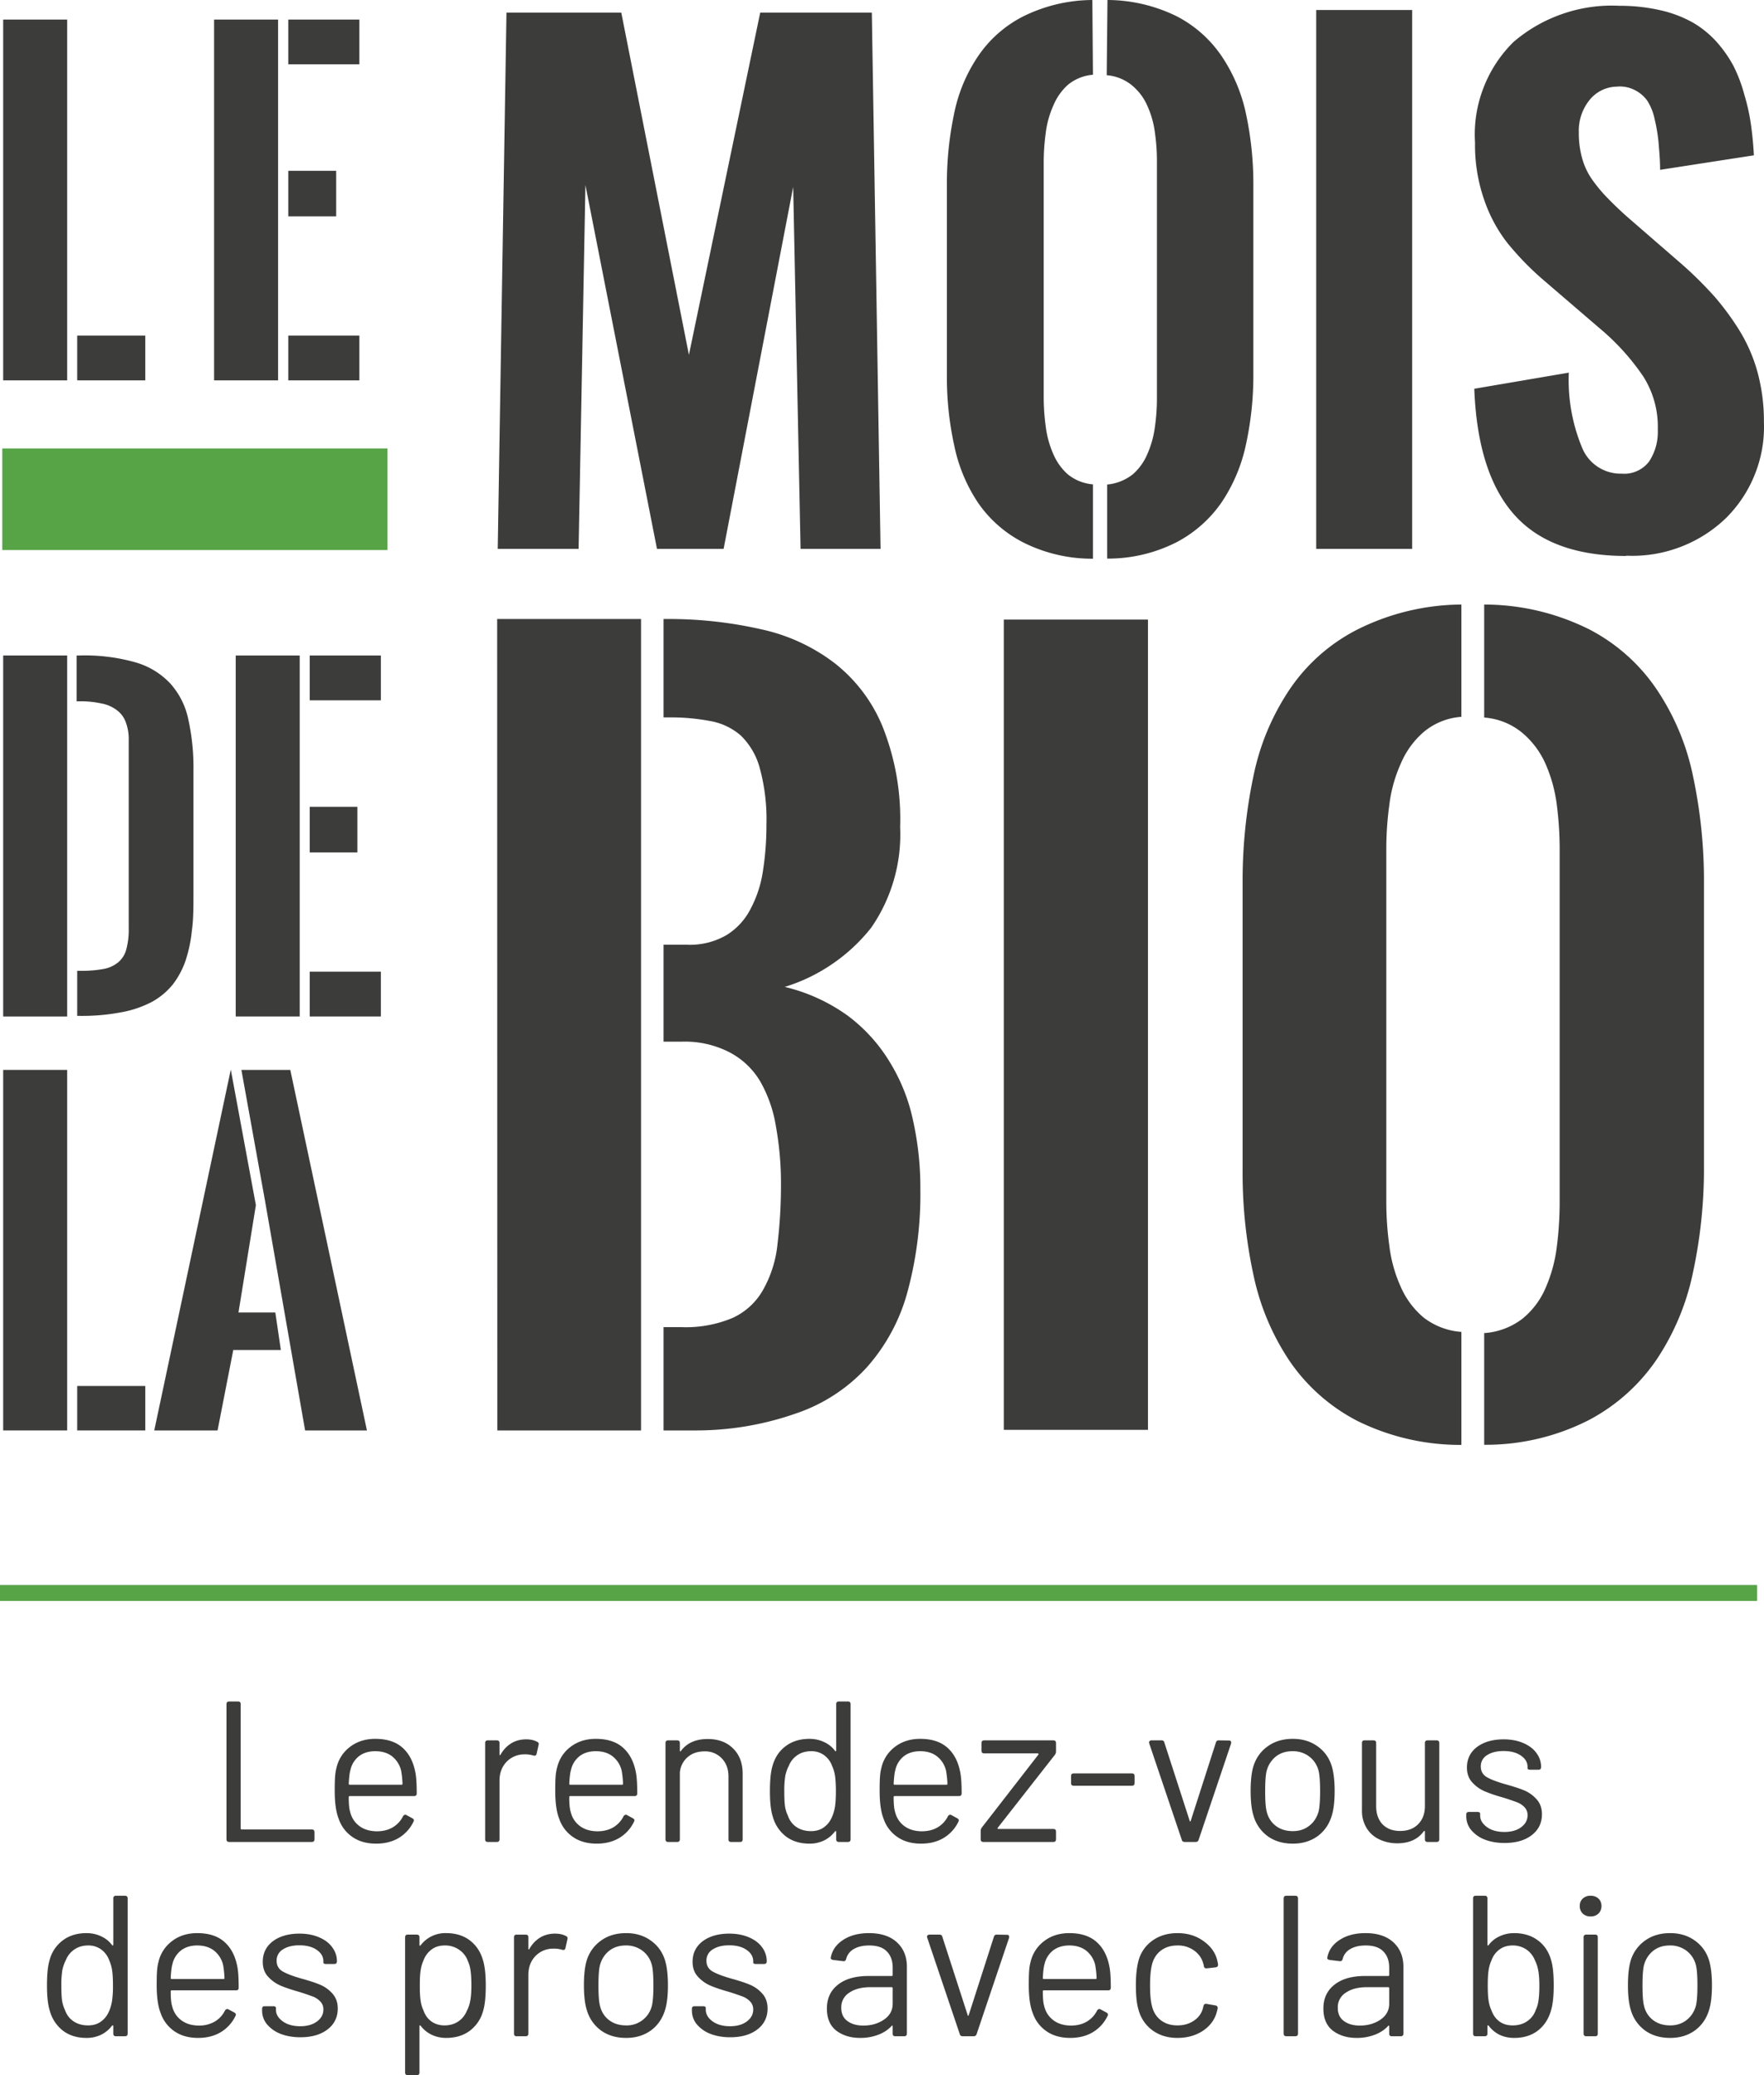 <svg xmlns="http://www.w3.org/2000/svg" width="85" height="100" viewBox="0 0 85 100"><path fill="#3c3c3b" d="M23.984 26.45 24.405.607h5.532L33.196 17.1 36.632.607h5.378l.42 25.843h-3.854L38.22 9.008 34.868 26.45h-3.211L28.209 8.916l-.328 17.534h-3.897Z"/><path fill="#3c3c3b" d="M53.364 0a7.618 7.618 0 0 1 3.344.788 5.87 5.87 0 0 1 2.161 1.922 7.89 7.89 0 0 1 1.174 2.792c.24 1.132.357 2.278.351 3.436v9.077a15.598 15.598 0 0 1-.351 3.379 7.949 7.949 0 0 1-1.166 2.795 6.045 6.045 0 0 1-2.169 1.933 7.274 7.274 0 0 1-3.358.797V23.35a2.329 2.329 0 0 0 1.246-.502 2.68 2.68 0 0 0 .698-.985c.183-.419.301-.853.358-1.305.066-.465.098-.929.096-1.397V7.8a9.59 9.59 0 0 0-.096-1.397 4.505 4.505 0 0 0-.364-1.299 2.656 2.656 0 0 0-.743-.991 2.177 2.177 0 0 0-1.217-.488L53.364 0Zm-.7 3.603a2.168 2.168 0 0 0-1.211.488 2.776 2.776 0 0 0-.698.999 4.542 4.542 0 0 0-.364 1.307c-.064.462-.097.929-.099 1.395v11.375c.002.468.035.934.099 1.397.056.45.175.882.356 1.299.161.382.392.713.7.991.356.285.763.448 1.217.488v3.583a7.4 7.4 0 0 1-3.337-.774 5.923 5.923 0 0 1-2.189-1.908 7.762 7.762 0 0 1-1.161-2.793 15.28 15.28 0 0 1-.35-3.365V8.938a16.266 16.266 0 0 1 .342-3.43 7.624 7.624 0 0 1 1.155-2.792 5.81 5.81 0 0 1 2.168-1.92A7.602 7.602 0 0 1 52.636 0l.028 3.603Z"/><path fill="#3c3c3b" d="M63.423.482h4.623V26.45h-4.623z"/><path fill="#3c3c3b" d="M78.357 26.792c-2.398 0-4.197-.655-5.38-1.976-1.181-1.319-1.833-3.343-1.937-6.082l4.555-.776a8.479 8.479 0 0 0 .649 3.639 2.002 2.002 0 0 0 1.304 1.154c.193.054.39.081.591.074.26.023.505-.02.743-.126.235-.105.43-.259.587-.467.298-.466.435-.977.413-1.529a4.516 4.516 0 0 0-.7-2.562 11.253 11.253 0 0 0-2.099-2.318l-2.796-2.402a13.935 13.935 0 0 1-1.68-1.747 7.112 7.112 0 0 1-1.09-2.044 8.013 8.013 0 0 1-.441-2.753 6.202 6.202 0 0 1 .4-2.625 6.224 6.224 0 0 1 1.453-2.228A7.235 7.235 0 0 1 75.311.663a7.227 7.227 0 0 1 2.718-.384 8.733 8.733 0 0 1 1.993.218 5.803 5.803 0 0 1 1.554.593c.43.251.812.563 1.146.934.316.356.586.742.811 1.16.223.449.398.913.525 1.398.141.468.246.944.314 1.431.064.452.113.941.141 1.472l-4.519.699c0-.531-.05-.971-.076-1.327a8.07 8.07 0 0 0-.183-1.095 2.67 2.67 0 0 0-.35-.895 1.618 1.618 0 0 0-.594-.517 1.559 1.559 0 0 0-.889-.175 1.724 1.724 0 0 0-1.35.698 2.355 2.355 0 0 0-.475 1.51c-.006.43.051.854.167 1.27.113.396.292.758.54 1.09.213.292.444.567.7.822.201.211.488.491.873.839l2.736 2.374c.535.474 1.04.977 1.517 1.508.454.524.861 1.079 1.225 1.67.38.627.668 1.295.859 2.002.207.782.308 1.575.302 2.383.032.864-.113 1.7-.431 2.505a6.185 6.185 0 0 1-1.402 2.125 6.488 6.488 0 0 1-2.217 1.397 6.475 6.475 0 0 1-2.589.41"/><path fill="#3c3c3b" d="M3.72 16.171h3.281v2.159H3.72v-2.159ZM.153.943h3.084V18.33H.153V.943Z"/><path fill="#3c3c3b" d="M13.891 16.171h3.426v2.159h-3.426v-2.159Zm0-7.939h2.308v2.194h-2.308V8.232Zm0-7.289h3.426V3.1h-3.426V.943Zm-3.575 0H13.4V18.33h-3.084V.943Z"/><path fill="#3c3c3b" d="M31.973 45.526h1.119a3.502 3.502 0 0 0 1.909-.46 3.18 3.18 0 0 0 1.169-1.271c.303-.579.503-1.19.595-1.837.113-.732.169-1.472.167-2.213a9.387 9.387 0 0 0-.322-2.73 3.425 3.425 0 0 0-.915-1.571 3.036 3.036 0 0 0-1.483-.699 10.095 10.095 0 0 0-2.016-.173h-.223V29.83h.091a20.087 20.087 0 0 1 4.617.496 8.93 8.93 0 0 1 3.567 1.655 7.496 7.496 0 0 1 2.301 3.086c.602 1.543.877 3.142.825 4.796a7.846 7.846 0 0 1-.302 2.537 7.848 7.848 0 0 1-1.096 2.31 8.443 8.443 0 0 1-1.865 1.739 8.403 8.403 0 0 1-2.298 1.11 8.587 8.587 0 0 1 3.05 1.397 7.874 7.874 0 0 1 2.022 2.242 8.87 8.87 0 0 1 1.119 2.834c.235 1.076.35 2.165.344 3.267a17.987 17.987 0 0 1-.624 4.972 9.003 9.003 0 0 1-1.952 3.616 8.15 8.15 0 0 1-3.385 2.216c-1.592.56-3.229.836-4.917.83h-1.497v-4.98h.839a5.777 5.777 0 0 0 2.497-.446 3.217 3.217 0 0 0 1.456-1.341 5.615 5.615 0 0 0 .698-2.199c.121-1.003.175-2.013.169-3.024a15.472 15.472 0 0 0-.245-2.674 6.422 6.422 0 0 0-.755-2.157 3.727 3.727 0 0 0-1.47-1.397 4.7 4.7 0 0 0-2.328-.517h-.861v-4.672ZM23.956 29.83h6.933v39.103h-6.925l-.008-39.103Z"/><path fill="#3c3c3b" d="M48.369 29.858h6.947v39.047h-6.947z"/><path fill="#3c3c3b" d="M71.517 29.132c1.766.006 3.444.4 5.029 1.18a8.812 8.812 0 0 1 3.265 2.883 11.69 11.69 0 0 1 1.765 4.189c.362 1.701.539 3.422.531 5.161v13.701a23.727 23.727 0 0 1-.531 5.082 11.858 11.858 0 0 1-1.751 4.189 9.047 9.047 0 0 1-3.259 2.913 10.913 10.913 0 0 1-5.049 1.194v-5.383a3.388 3.388 0 0 0 1.853-.7 3.875 3.875 0 0 0 1.104-1.471c.274-.63.455-1.283.539-1.963.091-.695.137-1.395.141-2.094V40.856a16.827 16.827 0 0 0-.141-2.094 7.11 7.11 0 0 0-.545-1.963 4.138 4.138 0 0 0-1.119-1.487 3.252 3.252 0 0 0-1.832-.734v-5.446Zm-1.099 5.412a3.176 3.176 0 0 0-1.818.732 4.134 4.134 0 0 0-1.107 1.535 6.78 6.78 0 0 0-.545 1.963 15.449 15.449 0 0 0-.147 2.094v17.08c.002.702.05 1.402.147 2.095a6.71 6.71 0 0 0 .539 1.948c.252.585.62 1.084 1.105 1.496a3.357 3.357 0 0 0 1.826.697v5.446a11.178 11.178 0 0 1-5.015-1.158 8.897 8.897 0 0 1-3.247-2.862 11.74 11.74 0 0 1-1.754-4.156 23.234 23.234 0 0 1-.526-5.09V42.567c-.008-1.735.163-3.45.518-5.146.305-1.51.887-2.907 1.742-4.19a8.703 8.703 0 0 1 3.253-2.885 11.347 11.347 0 0 1 5.029-1.214v5.412Z"/><path fill="#3c3c3b" d="M3.72 46.783h.09c.402.01.801-.02 1.197-.091.26-.05.493-.158.7-.327.193-.171.322-.384.384-.636a3.63 3.63 0 0 0 .111-1.013v-9.028a2.329 2.329 0 0 0-.139-.879 1.252 1.252 0 0 0-.426-.581 1.764 1.764 0 0 0-.743-.327 4.68 4.68 0 0 0-1.062-.105h-.141v-2.207h.119a8.904 8.904 0 0 1 2.736.335 3.685 3.685 0 0 1 1.678 1.034c.445.51.73 1.097.861 1.759.171.804.251 1.616.237 2.438v5.941c0 .637 0 1.216-.076 1.747a6.711 6.711 0 0 1-.308 1.459 4.03 4.03 0 0 1-.615 1.144c-.28.342-.614.619-1 .833a5.13 5.13 0 0 1-1.477.502c-.672.127-1.352.185-2.036.175h-.09v-2.173ZM.153 31.589h3.084v17.395H.153V31.589Z"/><path fill="#3c3c3b" d="M14.925 46.825h3.428v2.159h-3.428v-2.159Zm0-7.945h2.296v2.199h-2.296V38.88Zm0-7.291h3.428v2.159h-3.428v-2.159Zm-3.567 0h3.084v17.395h-3.084V31.589Z"/><path fill="#3c3c3b" d="M3.72 66.79h3.281v2.143H3.72V66.79ZM.153 51.559h3.084v17.374H.153V51.559Z"/><path fill="#3c3c3b" d="M11.632 51.559h2.356l3.693 17.374h-2.979l-1.931-11.061-1.139-6.313Zm.698 6.516-.839 5.175h1.776l.266 1.807H11.24l-.757 3.876h-3.05l3.688-17.388 1.209 6.53Z"/><path fill="#56a446" d="M.11 21.611h18.559v4.895H.11z"/><path fill="none" stroke="#56a446" stroke-width=".77" d="M84.668 76.765H0"/><path fill="#3c3c3b" d="M11.042 88.764c-.087 0-.129-.042-.129-.128v-6.514c0-.084.042-.128.129-.128h.434c.081 0 .121.044.121.128v5.991c0 .032.018.048.056.048h3.372c.085 0 .129.045.129.129v.346c0 .086-.044.128-.129.128h-3.983Z"/><path fill="#3c3c3b" d="M18.181 88.25c.289-.004.539-.069.748-.193.213-.129.378-.306.491-.531a.126.126 0 0 1 .072-.064c.032-.016.065-.012.097.008l.281.153c.075.044.093.096.057.16a1.84 1.84 0 0 1-.7.78c-.312.189-.68.282-1.103.282-.45 0-.833-.107-1.142-.322a1.732 1.732 0 0 1-.668-.892c-.125-.322-.185-.766-.185-1.335 0-.274.004-.493.016-.66.01-.164.034-.317.072-.458a1.74 1.74 0 0 1 .66-1.005c.332-.251.734-.378 1.207-.378.563 0 1.002.145 1.32.434.322.29.527.7.619 1.23.037.205.057.527.057.965 0 .087-.045.129-.129.129h-3.098c-.032 0-.049.016-.049.048 0 .322.021.555.065.7.068.289.217.521.442.691.23.173.52.258.87.258Zm-.097-3.86c-.322 0-.587.084-.797.249a1.163 1.163 0 0 0-.402.66c-.038.128-.064.349-.081.659 0 .032.017.048.049.048h2.494c.033 0 .049-.016.049-.048a4.778 4.778 0 0 0-.065-.619 1.236 1.236 0 0 0-.426-.692c-.215-.171-.489-.257-.821-.257Z"/><path fill="#3c3c3b" d="M25.357 83.819c.209 0 .386.04.531.121.064.028.084.078.064.152l-.096.427c-.016.076-.069.102-.153.08a1.418 1.418 0 0 0-.475-.056 1.174 1.174 0 0 0-.837.378c-.215.237-.322.534-.322.892v2.823c0 .086-.044.128-.129.128h-.434c-.087 0-.129-.042-.129-.128v-4.64c0-.085.042-.129.129-.129h.434c.085 0 .129.044.129.129v.539c0 .028.002.044.008.048.01 0 .024-.008.041-.024.132-.235.305-.418.515-.547.209-.129.45-.193.724-.193Z"/><path fill="#3c3c3b" d="M28.807 88.25c.29-.004.539-.069.749-.193.213-.129.378-.306.49-.531a.13.13 0 0 1 .073-.064c.032-.016.064-.012.096.008l.282.153c.075.044.093.096.056.16-.156.328-.39.587-.7.78-.311.189-.68.282-1.102.282-.451 0-.833-.107-1.143-.322a1.738 1.738 0 0 1-.668-.892c-.124-.322-.185-.766-.185-1.335 0-.274.004-.493.016-.66.01-.164.035-.317.073-.458.106-.422.326-.758.66-1.005.332-.251.734-.378 1.207-.378.563 0 1.002.145 1.319.434.322.29.527.7.62 1.23.036.205.056.527.056.965 0 .087-.044.129-.128.129h-3.099c-.032 0-.048.016-.048.048 0 .322.02.555.065.7.068.289.217.521.442.691.229.173.519.258.869.258Zm-.096-3.86c-.322 0-.588.084-.797.249a1.163 1.163 0 0 0-.402.66c-.039.128-.065.349-.081.659 0 .032.016.048.048.048h2.495c.032 0 .048-.016.048-.048a4.822 4.822 0 0 0-.064-.619 1.232 1.232 0 0 0-.427-.692c-.215-.171-.488-.257-.82-.257Z"/><path fill="#3c3c3b" d="M34.104 83.803c.509 0 .918.153 1.223.458.306.302.459.706.459 1.215v3.16c0 .086-.04.128-.121.128h-.442c-.081 0-.121-.042-.121-.128v-3.024c0-.364-.109-.655-.322-.876a1.096 1.096 0 0 0-.829-.338c-.334 0-.607.094-.821.281a1.099 1.099 0 0 0-.37.74v3.217c0 .086-.044.128-.128.128h-.435c-.087 0-.129-.042-.129-.128v-4.64c0-.085.042-.129.129-.129h.435c.084 0 .128.044.128.129v.354c0 .022.004.038.016.048.01.012.02.006.033-.016.283-.386.716-.579 1.295-.579Z"/><path fill="#3c3c3b" d="M40.294 82.122c0-.084.043-.128.129-.128h.435c.084 0 .128.044.128.128v6.514c0 .086-.044.128-.128.128h-.435c-.086 0-.129-.042-.129-.128v-.362c0-.02-.006-.032-.016-.032-.012-.004-.024-.002-.04.008a1.469 1.469 0 0 1-.531.442 1.59 1.59 0 0 1-.7.153c-.451 0-.829-.115-1.135-.346a1.8 1.8 0 0 1-.635-.957c-.093-.289-.137-.695-.137-1.222 0-.535.04-.937.12-1.206.113-.412.324-.734.636-.965.31-.236.694-.354 1.151-.354.251 0 .485.052.7.153.213.096.39.239.531.426.016.016.028.022.04.016.01-.004.016-.018.016-.04v-2.228Zm-.177 5.372a2.05 2.05 0 0 0 .121-.45c.026-.177.04-.419.04-.724 0-.31-.014-.555-.04-.732a1.777 1.777 0 0 0-.137-.474 1.112 1.112 0 0 0-.378-.523 1.032 1.032 0 0 0-.636-.201c-.257 0-.48.064-.668.193a1.1 1.1 0 0 0-.41.515 1.795 1.795 0 0 0-.169.482 4.4 4.4 0 0 0-.048.74c0 .301.01.537.032.708.026.172.072.325.137.458.08.237.217.422.41.555.197.134.435.201.708.201.258 0 .471-.067.644-.201.177-.133.308-.316.394-.547Z"/><path fill="#3c3c3b" d="M44.438 88.25c.289-.004.539-.069.748-.193.213-.129.378-.306.491-.531a.126.126 0 0 1 .072-.064c.032-.016.065-.012.097.008l.281.153c.075.044.093.096.057.16a1.84 1.84 0 0 1-.7.78c-.312.189-.68.282-1.103.282-.45 0-.833-.107-1.142-.322a1.732 1.732 0 0 1-.668-.892c-.125-.322-.185-.766-.185-1.335 0-.274.004-.493.016-.66.01-.164.034-.317.072-.458a1.74 1.74 0 0 1 .66-1.005c.332-.251.734-.378 1.207-.378.563 0 1.002.145 1.32.434.322.29.527.7.619 1.23.037.205.057.527.057.965 0 .087-.045.129-.129.129H43.11c-.032 0-.049.016-.049.048 0 .322.021.555.065.7.068.289.217.521.442.691.23.173.52.258.87.258Zm-.097-3.86c-.322 0-.587.084-.797.249a1.163 1.163 0 0 0-.402.66c-.038.128-.064.349-.081.659 0 .032.017.048.049.048h2.494c.033 0 .049-.016.049-.048a4.778 4.778 0 0 0-.065-.619 1.236 1.236 0 0 0-.426-.692c-.215-.171-.489-.257-.821-.257Z"/><path fill="#3c3c3b" d="M47.385 88.764c-.087 0-.129-.042-.129-.128v-.41c0-.059.018-.113.056-.161l2.72-3.506c.016-.016.018-.028.008-.04-.006-.016-.016-.025-.032-.025h-2.591c-.081 0-.121-.04-.121-.12v-.378c0-.085.04-.129.121-.129h3.339c.085 0 .129.044.129.129v.418c0 .048-.02.101-.056.153l-2.752 3.514c-.012.012-.014.024-.008.04.004.012.018.016.04.016h2.647c.085 0 .129.04.129.121v.378c0 .086-.044.128-.129.128h-3.371Z"/><path fill="#3c3c3b" d="M51.74 86.055c-.087 0-.129-.041-.129-.121v-.354c0-.08.042-.121.129-.121h2.8c.085 0 .129.041.129.121v.354c0 .08-.044.121-.129.121h-2.8Z"/><path fill="#3c3c3b" d="M57.09 88.764c-.08 0-.129-.034-.145-.104l-1.569-4.648c-.006-.01-.008-.026-.008-.048 0-.026.01-.049.032-.065a.112.112 0 0 1 .081-.032h.49c.075 0 .121.038.137.113l1.215 3.755c.004.028.012.04.025.04.016 0 .026-.012.032-.04l1.207-3.755c.02-.075.066-.113.137-.113l.49.008c.049 0 .081.014.097.04.016.029.018.065.008.113l-1.561 4.632c-.022.07-.07.104-.145.104h-.523Z"/><path fill="#3c3c3b" d="M62.299 88.845c-.473 0-.875-.117-1.207-.354a1.845 1.845 0 0 1-.692-.997c-.093-.294-.137-.692-.137-1.19 0-.487.042-.879.129-1.174.128-.412.358-.736.692-.973.332-.242.736-.362 1.215-.362.46 0 .857.12 1.191.362.332.237.559.555.684.957.09.311.137.707.137 1.19 0 .498-.047.896-.137 1.19-.129.424-.36.756-.692.997-.334.237-.729.354-1.183.354Zm0-.603c.306 0 .567-.085.788-.258.22-.17.371-.402.451-.691.048-.203.072-.527.072-.973 0-.467-.024-.792-.072-.981a1.235 1.235 0 0 0-.451-.692 1.286 1.286 0 0 0-.812-.257c-.312 0-.578.086-.797.257a1.311 1.311 0 0 0-.443.692c-.048.189-.072.514-.072.981 0 .462.024.786.072.973.069.289.214.521.435.691.225.173.501.258.829.258Z"/><path fill="#3c3c3b" d="M68.661 83.996c0-.085.043-.129.129-.129h.435c.084 0 .128.044.128.129v4.64c0 .086-.044.128-.128.128h-.435c-.086 0-.129-.042-.129-.128v-.362c0-.02-.006-.034-.016-.04-.012-.004-.024 0-.04.016-.28.386-.706.579-1.279.579-.306 0-.592-.063-.853-.185a1.415 1.415 0 0 1-.62-.547 1.584 1.584 0 0 1-.225-.86v-3.241c0-.085.04-.129.12-.129h.435c.084 0 .129.044.129.129v3.04c0 .365.1.657.305.876.21.215.491.322.845.322.371 0 .662-.109.877-.33.214-.219.322-.509.322-.868v-3.04Z"/><path fill="#3c3c3b" d="M72.497 88.813c-.36 0-.682-.057-.966-.169a1.61 1.61 0 0 1-.651-.467 1.03 1.03 0 0 1-.226-.651v-.088c0-.081.042-.121.129-.121h.418c.037 0 .067.008.089.024.02.016.032.036.032.056v.089c0 .215.109.402.33.563.219.157.499.233.837.233.332 0 .599-.074.805-.225.209-.155.313-.348.313-.579a.54.54 0 0 0-.152-.394.982.982 0 0 0-.379-.241 11.877 11.877 0 0 0-.668-.226 7.02 7.02 0 0 1-.893-.305 1.748 1.748 0 0 1-.587-.434c-.161-.181-.242-.415-.242-.7 0-.412.161-.742.483-.989.326-.245.757-.37 1.288-.37.354 0 .668.06.941.177.278.119.491.279.636.482.149.199.225.425.225.676 0 .086-.044.129-.128.129h-.395c-.086 0-.129-.025-.129-.073v-.056c0-.219-.104-.402-.313-.547-.21-.149-.491-.225-.845-.225-.328 0-.594.068-.797.201a.616.616 0 0 0-.298.547c0 .221.093.39.282.506.193.113.493.23.901.346.374.103.678.201.91.298.229.096.428.239.595.426.171.189.258.43.258.724 0 .418-.165.753-.491 1.005-.328.253-.765.378-1.312.378Z"/><path fill="#3c3c3b" d="M5.459 91.484c0-.084.042-.128.129-.128h.434c.085 0 .129.044.129.128v6.514c0 .086-.044.128-.129.128h-.434c-.087 0-.129-.042-.129-.128v-.362c0-.02-.006-.032-.016-.032-.012-.004-.024-.002-.041.008-.14.189-.317.335-.531.442a1.587 1.587 0 0 1-.7.153c-.45 0-.829-.115-1.134-.346a1.808 1.808 0 0 1-.636-.957c-.093-.289-.137-.696-.137-1.222 0-.535.04-.937.121-1.206a1.72 1.72 0 0 1 .635-.965c.31-.236.695-.354 1.151-.354.252 0 .485.052.7.153.214.096.391.239.531.426.017.016.029.022.041.016.01-.004.016-.018.016-.04v-2.228Zm-.177 5.372c.052-.129.092-.278.12-.451a5.02 5.02 0 0 0 .041-.723c0-.31-.014-.555-.041-.732a1.815 1.815 0 0 0-.136-.474 1.116 1.116 0 0 0-.379-.523 1.03 1.03 0 0 0-.635-.201c-.258 0-.481.064-.668.193a1.1 1.1 0 0 0-.411.514 1.85 1.85 0 0 0-.169.483 4.4 4.4 0 0 0-.048.74c0 .301.01.537.032.707.026.173.073.326.137.459.081.237.217.422.411.555.197.134.434.201.708.201.257 0 .47-.067.643-.201.177-.133.308-.316.395-.547Z"/><path fill="#3c3c3b" d="M9.602 97.612a1.48 1.48 0 0 0 .748-.193c.214-.129.379-.306.491-.531a.125.125 0 0 1 .073-.064c.032-.016.064-.012.096.008l.282.152c.074.045.092.097.056.161-.157.328-.39.587-.7.78-.312.189-.68.282-1.102.282-.451 0-.833-.107-1.143-.322a1.742 1.742 0 0 1-.668-.892c-.125-.322-.185-.766-.185-1.335 0-.274.004-.493.016-.66.01-.165.034-.317.072-.458a1.74 1.74 0 0 1 .66-1.005c.332-.252.735-.378 1.207-.378.564 0 1.002.145 1.32.434.322.289.527.7.62 1.23.036.205.056.527.056.965 0 .087-.044.129-.129.129H8.274c-.032 0-.048.016-.048.048 0 .322.02.555.064.7.069.289.218.521.443.691.229.173.519.258.869.258Zm-.097-3.86c-.322 0-.587.084-.796.249a1.165 1.165 0 0 0-.403.66c-.038.128-.064.349-.08.659 0 .032.016.048.048.048h2.495c.032 0 .048-.016.048-.048a4.8 4.8 0 0 0-.064-.619 1.243 1.243 0 0 0-.427-.692c-.215-.171-.489-.257-.821-.257Z"/><path fill="#3c3c3b" d="M14.472 98.175c-.36 0-.682-.057-.965-.169a1.614 1.614 0 0 1-.652-.467 1.028 1.028 0 0 1-.225-.651V96.8c0-.081.042-.121.128-.121h.419c.036 0 .066.008.088.024.02.016.032.036.032.056v.089c0 .215.109.402.33.563.22.156.499.233.837.233.332 0 .6-.075.805-.225.209-.155.314-.348.314-.579a.537.537 0 0 0-.153-.394.991.991 0 0 0-.378-.242 12.952 12.952 0 0 0-.668-.225c-.36-.1-.658-.203-.893-.305a1.745 1.745 0 0 1-.588-.435c-.161-.18-.241-.414-.241-.699 0-.412.161-.742.483-.989.325-.245.756-.37 1.287-.37.354 0 .668.06.942.177.277.118.49.279.635.482a1.1 1.1 0 0 1 .226.676c0 .086-.045.128-.129.128h-.394c-.087 0-.129-.024-.129-.072v-.056c0-.219-.105-.402-.314-.547-.209-.149-.491-.225-.845-.225-.328 0-.593.068-.797.201a.613.613 0 0 0-.297.547c0 .221.092.39.281.506.193.113.493.229.902.346.374.103.678.201.909.298.229.096.428.239.595.426.171.189.258.43.258.723 0 .419-.165.754-.491 1.006-.328.253-.764.378-1.312.378Z"/><path fill="#3c3c3b" d="M23.27 94.451c.09.29.137.7.137 1.231 0 .531-.041.931-.121 1.198a1.762 1.762 0 0 1-.636.973c-.312.237-.696.354-1.151.354-.253 0-.486-.052-.7-.153a1.463 1.463 0 0 1-.531-.434c-.012-.016-.024-.02-.04-.016-.012.006-.016.02-.016.04v2.235c0 .081-.044.121-.129.121h-.434c-.087 0-.129-.04-.129-.121v-6.521c0-.085.042-.129.129-.129h.434c.085 0 .129.044.129.129v.37c0 .016.004.028.016.032a.051.051 0 0 0 .04-.016 1.494 1.494 0 0 1 1.231-.587c.451 0 .829.116 1.135.346.306.231.517.546.636.948Zm-.773 2.445c.075-.139.129-.298.161-.474.036-.177.056-.423.056-.74 0-.306-.014-.543-.04-.716a1.503 1.503 0 0 0-.128-.458 1.088 1.088 0 0 0-.419-.547 1.165 1.165 0 0 0-.7-.209c-.258 0-.475.07-.652.209a1.154 1.154 0 0 0-.378.539c-.06.128-.103.281-.129.458-.028.173-.04.414-.04.724 0 .305.012.551.04.732.026.176.073.333.137.466.074.221.201.398.378.531.181.128.394.193.636.193.257 0 .479-.065.668-.193.187-.129.324-.3.41-.515Z"/><path fill="#3c3c3b" d="M26.747 93.181c.209 0 .386.04.531.121.064.028.084.078.064.152l-.096.426c-.016.077-.069.103-.153.081a1.418 1.418 0 0 0-.475-.056 1.174 1.174 0 0 0-.837.378c-.215.237-.322.534-.322.892v2.823c0 .086-.044.128-.129.128h-.434c-.087 0-.129-.042-.129-.128v-4.64c0-.085.042-.129.129-.129h.434c.085 0 .129.044.129.129v.539c0 .028.002.044.008.048.01 0 .024-.008.04-.024.133-.236.306-.418.515-.547.21-.129.451-.193.725-.193Z"/><path fill="#3c3c3b" d="M30.173 98.207c-.473 0-.875-.117-1.207-.354a1.85 1.85 0 0 1-.692-.997c-.093-.294-.137-.692-.137-1.19 0-.487.042-.879.129-1.174a1.82 1.82 0 0 1 .692-.973c.332-.242.736-.362 1.215-.362.461 0 .857.12 1.191.362.332.237.559.554.684.957.091.311.137.707.137 1.19 0 .498-.046.896-.137 1.19-.129.424-.36.756-.692.997-.334.237-.728.354-1.183.354Zm0-.603a1.24 1.24 0 0 0 1.239-.949c.049-.203.073-.527.073-.973 0-.467-.024-.792-.073-.981a1.239 1.239 0 0 0-.45-.692 1.289 1.289 0 0 0-.813-.257c-.312 0-.578.086-.797.257a1.304 1.304 0 0 0-.442.692c-.049.189-.073.514-.073.981 0 .462.024.786.073.973.068.289.213.52.434.691.225.173.501.258.829.258Z"/><path fill="#3c3c3b" d="M35.184 98.175c-.36 0-.682-.057-.966-.169a1.614 1.614 0 0 1-.652-.467 1.028 1.028 0 0 1-.225-.651V96.8c0-.081.042-.121.129-.121h.418c.036 0 .067.008.089.024.02.016.032.036.032.056v.089c0 .215.108.402.33.563.219.156.499.233.837.233.332 0 .599-.075.804-.225.21-.155.314-.348.314-.579a.537.537 0 0 0-.153-.394.984.984 0 0 0-.378-.242 12.952 12.952 0 0 0-.668-.225c-.36-.1-.658-.203-.893-.305a1.741 1.741 0 0 1-.587-.435c-.161-.18-.242-.414-.242-.699 0-.412.161-.742.483-.989.326-.245.756-.37 1.287-.37.355 0 .668.06.942.177.278.118.491.279.636.482a1.1 1.1 0 0 1 .225.676c0 .086-.044.128-.129.128h-.394c-.087 0-.129-.024-.129-.072v-.056c0-.219-.104-.402-.314-.547-.209-.149-.49-.225-.845-.225-.327 0-.593.068-.796.201a.614.614 0 0 0-.298.547c0 .221.093.39.282.506.193.113.493.229.901.346.374.103.678.201.909.298.23.096.429.239.596.426.171.189.257.43.257.723 0 .419-.165.754-.491 1.006-.328.253-.764.378-1.311.378Z"/><path fill="#3c3c3b" d="M41.873 93.157c.579 0 1.026.149 1.344.442.322.296.482.69.482 1.182v3.217c0 .086-.044.128-.128.128h-.435c-.08 0-.121-.042-.121-.128v-.346c0-.02-.008-.034-.024-.04-.012-.004-.022.004-.032.024-.177.189-.398.33-.66.426a2.405 2.405 0 0 1-.853.145c-.45 0-.833-.115-1.142-.346-.306-.235-.459-.591-.459-1.07 0-.482.173-.862.523-1.141.354-.284.845-.427 1.473-.427h1.126c.032 0 .048-.016.048-.048v-.354c0-.331-.094-.591-.281-.78-.183-.193-.467-.289-.853-.289-.306 0-.555.06-.749.177a.76.76 0 0 0-.362.482c-.022.077-.07.109-.145.097l-.474-.057c-.087-.016-.127-.05-.121-.104.064-.358.262-.645.595-.861.332-.219.749-.329 1.248-.329Zm-.274 4.455c.38 0 .71-.093.99-.282.284-.193.426-.45.426-.772v-.748c0-.032-.016-.048-.048-.048h-1.022c-.424 0-.764.089-1.022.266a.823.823 0 0 0-.386.723c0 .286.099.499.298.644.197.144.452.217.764.217Z"/><path fill="#3c3c3b" d="M46.392 98.126c-.081 0-.129-.034-.145-.104l-1.569-4.648c-.006-.01-.008-.026-.008-.048 0-.026.01-.049.032-.065a.112.112 0 0 1 .08-.032h.491c.075 0 .121.038.137.113l1.215 3.755c.004.028.012.04.024.04.016 0 .027-.012.033-.04l1.207-3.755c.02-.075.066-.113.136-.113l.491.008c.049 0 .081.014.097.04.016.029.018.065.008.113l-1.561 4.632c-.022.07-.071.104-.145.104h-.523Z"/><path fill="#3c3c3b" d="M51.625 97.612c.289-.004.539-.069.748-.193.213-.129.378-.306.491-.531a.126.126 0 0 1 .072-.064c.033-.016.065-.012.097.008l.282.152c.074.045.092.097.056.161-.157.328-.39.587-.7.78-.312.189-.68.282-1.103.282-.45 0-.832-.107-1.142-.322a1.742 1.742 0 0 1-.668-.892c-.125-.322-.185-.766-.185-1.335 0-.274.004-.493.016-.66.01-.165.034-.317.072-.458a1.74 1.74 0 0 1 .66-1.005c.332-.252.734-.378 1.207-.378.563 0 1.002.145 1.32.434.322.289.527.7.62 1.23.036.205.056.527.056.965 0 .087-.044.129-.129.129h-3.098c-.032 0-.048.016-.048.048 0 .322.02.555.064.7.068.289.217.521.443.691.229.173.519.258.869.258Zm-.097-3.86c-.322 0-.587.084-.797.249a1.169 1.169 0 0 0-.402.66c-.038.128-.064.349-.08.659 0 .032.016.048.048.048h2.495c.032 0 .048-.016.048-.048a4.584 4.584 0 0 0-.065-.619 1.236 1.236 0 0 0-.426-.692c-.215-.171-.489-.257-.821-.257Z"/><path fill="#3c3c3b" d="M56.737 98.207c-.467 0-.868-.121-1.199-.362a1.789 1.789 0 0 1-.676-.989c-.087-.284-.129-.684-.129-1.198 0-.461.042-.855.129-1.182a1.73 1.73 0 0 1 .667-.957c.338-.242.741-.362 1.208-.362.47 0 .879.12 1.223.362.348.237.573.53.676.884.026.093.044.177.056.258v.024c0 .07-.038.11-.113.12l-.426.049h-.032c-.061 0-.097-.035-.113-.105a.4.4 0 0 0-.024-.113 1.111 1.111 0 0 0-.427-.627 1.317 1.317 0 0 0-.82-.257c-.322 0-.594.086-.813.257-.215.173-.354.4-.419.684-.06.247-.088.571-.088.973 0 .43.028.76.088.989.065.289.204.52.419.691.219.173.491.258.813.258.315 0 .587-.081.812-.242a1.017 1.017 0 0 0 .435-.675l.008-.008c.01-.085.058-.123.145-.113l.418.073c.085.012.125.06.121.144l-.04.161c-.097.376-.32.682-.668.917-.35.231-.761.346-1.231.346Z"/><path fill="#3c3c3b" d="M61.983 98.126c-.087 0-.129-.042-.129-.128v-6.514c0-.084.042-.128.129-.128h.434c.085 0 .129.044.129.128v6.514c0 .086-.044.128-.129.128h-.434Z"/><path fill="#3c3c3b" d="M65.797 93.157c.58 0 1.026.149 1.344.442.322.296.483.69.483 1.182v3.217c0 .086-.044.128-.129.128h-.434c-.081 0-.121-.042-.121-.128v-.346c0-.02-.008-.034-.024-.04-.012-.004-.022.004-.032.024-.177.189-.399.33-.66.426a2.409 2.409 0 0 1-.853.145c-.451 0-.833-.115-1.143-.346-.306-.235-.459-.591-.459-1.07 0-.482.173-.862.524-1.141.354-.284.844-.427 1.472-.427h1.127c.032 0 .048-.016.048-.048v-.354c0-.331-.095-.591-.282-.78-.183-.193-.466-.289-.853-.289-.305 0-.555.06-.748.177a.756.756 0 0 0-.362.482c-.022.077-.071.109-.145.097l-.475-.057c-.086-.016-.127-.05-.12-.104.064-.358.261-.645.595-.861.332-.219.748-.329 1.247-.329Zm-.273 4.455c.38 0 .71-.093.99-.282.283-.193.426-.45.426-.772v-.748c0-.032-.016-.048-.048-.048H65.87c-.425 0-.765.089-1.022.266a.821.821 0 0 0-.386.723c0 .286.098.499.297.644.197.144.453.217.765.217Z"/><path fill="#3c3c3b" d="M74.747 94.476c.08.269.12.671.12 1.206 0 .526-.046.933-.136 1.222-.119.402-.33.722-.636.957-.306.231-.684.346-1.135.346-.257 0-.495-.052-.708-.153a1.47 1.47 0 0 1-.523-.442c-.016-.01-.03-.012-.04-.008-.012 0-.016.012-.016.032v.362c0 .086-.045.128-.129.128h-.435c-.086 0-.128-.042-.128-.128v-6.514c0-.084.042-.128.128-.128h.435c.084 0 .129.044.129.128v2.228c0 .022.004.036.016.04.01.006.024 0 .04-.016.139-.187.316-.33.531-.426.213-.101.447-.153.7-.153.455 0 .839.118 1.151.354.31.231.523.552.636.965Zm-.741 2.372c.065-.133.107-.286.129-.459.026-.17.04-.406.04-.707 0-.316-.02-.563-.056-.74a1.738 1.738 0 0 0-.161-.483 1.117 1.117 0 0 0-.41-.514 1.154 1.154 0 0 0-.668-.193c-.248 0-.459.068-.636.201a1.094 1.094 0 0 0-.378.523c-.065.14-.111.297-.137.474-.028.177-.04.422-.04.732 0 .305.012.547.04.723.026.173.068.322.129.451.08.231.205.414.378.547.177.134.394.201.652.201.273 0 .507-.067.7-.201a1.06 1.06 0 0 0 .418-.555Z"/><path fill="#3c3c3b" d="M76.645 92.353a.525.525 0 0 1-.379-.137.502.502 0 0 1-.144-.37c0-.145.048-.261.144-.354a.533.533 0 0 1 .379-.136c.155 0 .281.046.378.136a.47.47 0 0 1 .145.354.503.503 0 0 1-.145.37.526.526 0 0 1-.378.137Zm-.21 5.773c-.086 0-.128-.042-.128-.128v-4.64c0-.085.042-.129.128-.129h.435c.08 0 .121.044.121.129v4.64c0 .086-.041.128-.121.128h-.435Z"/><path fill="#3c3c3b" d="M80.48 98.207c-.472 0-.875-.117-1.207-.354a1.85 1.85 0 0 1-.692-.997c-.092-.294-.137-.692-.137-1.19 0-.487.043-.879.129-1.174a1.82 1.82 0 0 1 .692-.973c.332-.242.737-.362 1.215-.362.461 0 .857.12 1.191.362.332.237.56.554.684.957.091.311.137.707.137 1.19 0 .498-.046.896-.137 1.19-.128.424-.36.756-.692.997-.334.237-.728.354-1.183.354Zm0-.603c.306 0 .568-.085.789-.258.219-.171.37-.402.451-.691.048-.203.072-.527.072-.973 0-.467-.024-.792-.072-.981a1.245 1.245 0 0 0-.451-.692 1.287 1.287 0 0 0-.813-.257c-.312 0-.577.086-.796.257a1.3 1.3 0 0 0-.443.692c-.048.189-.072.514-.072.981 0 .462.024.786.072.973.068.289.213.52.435.691.225.173.5.258.828.258Z"/></svg>